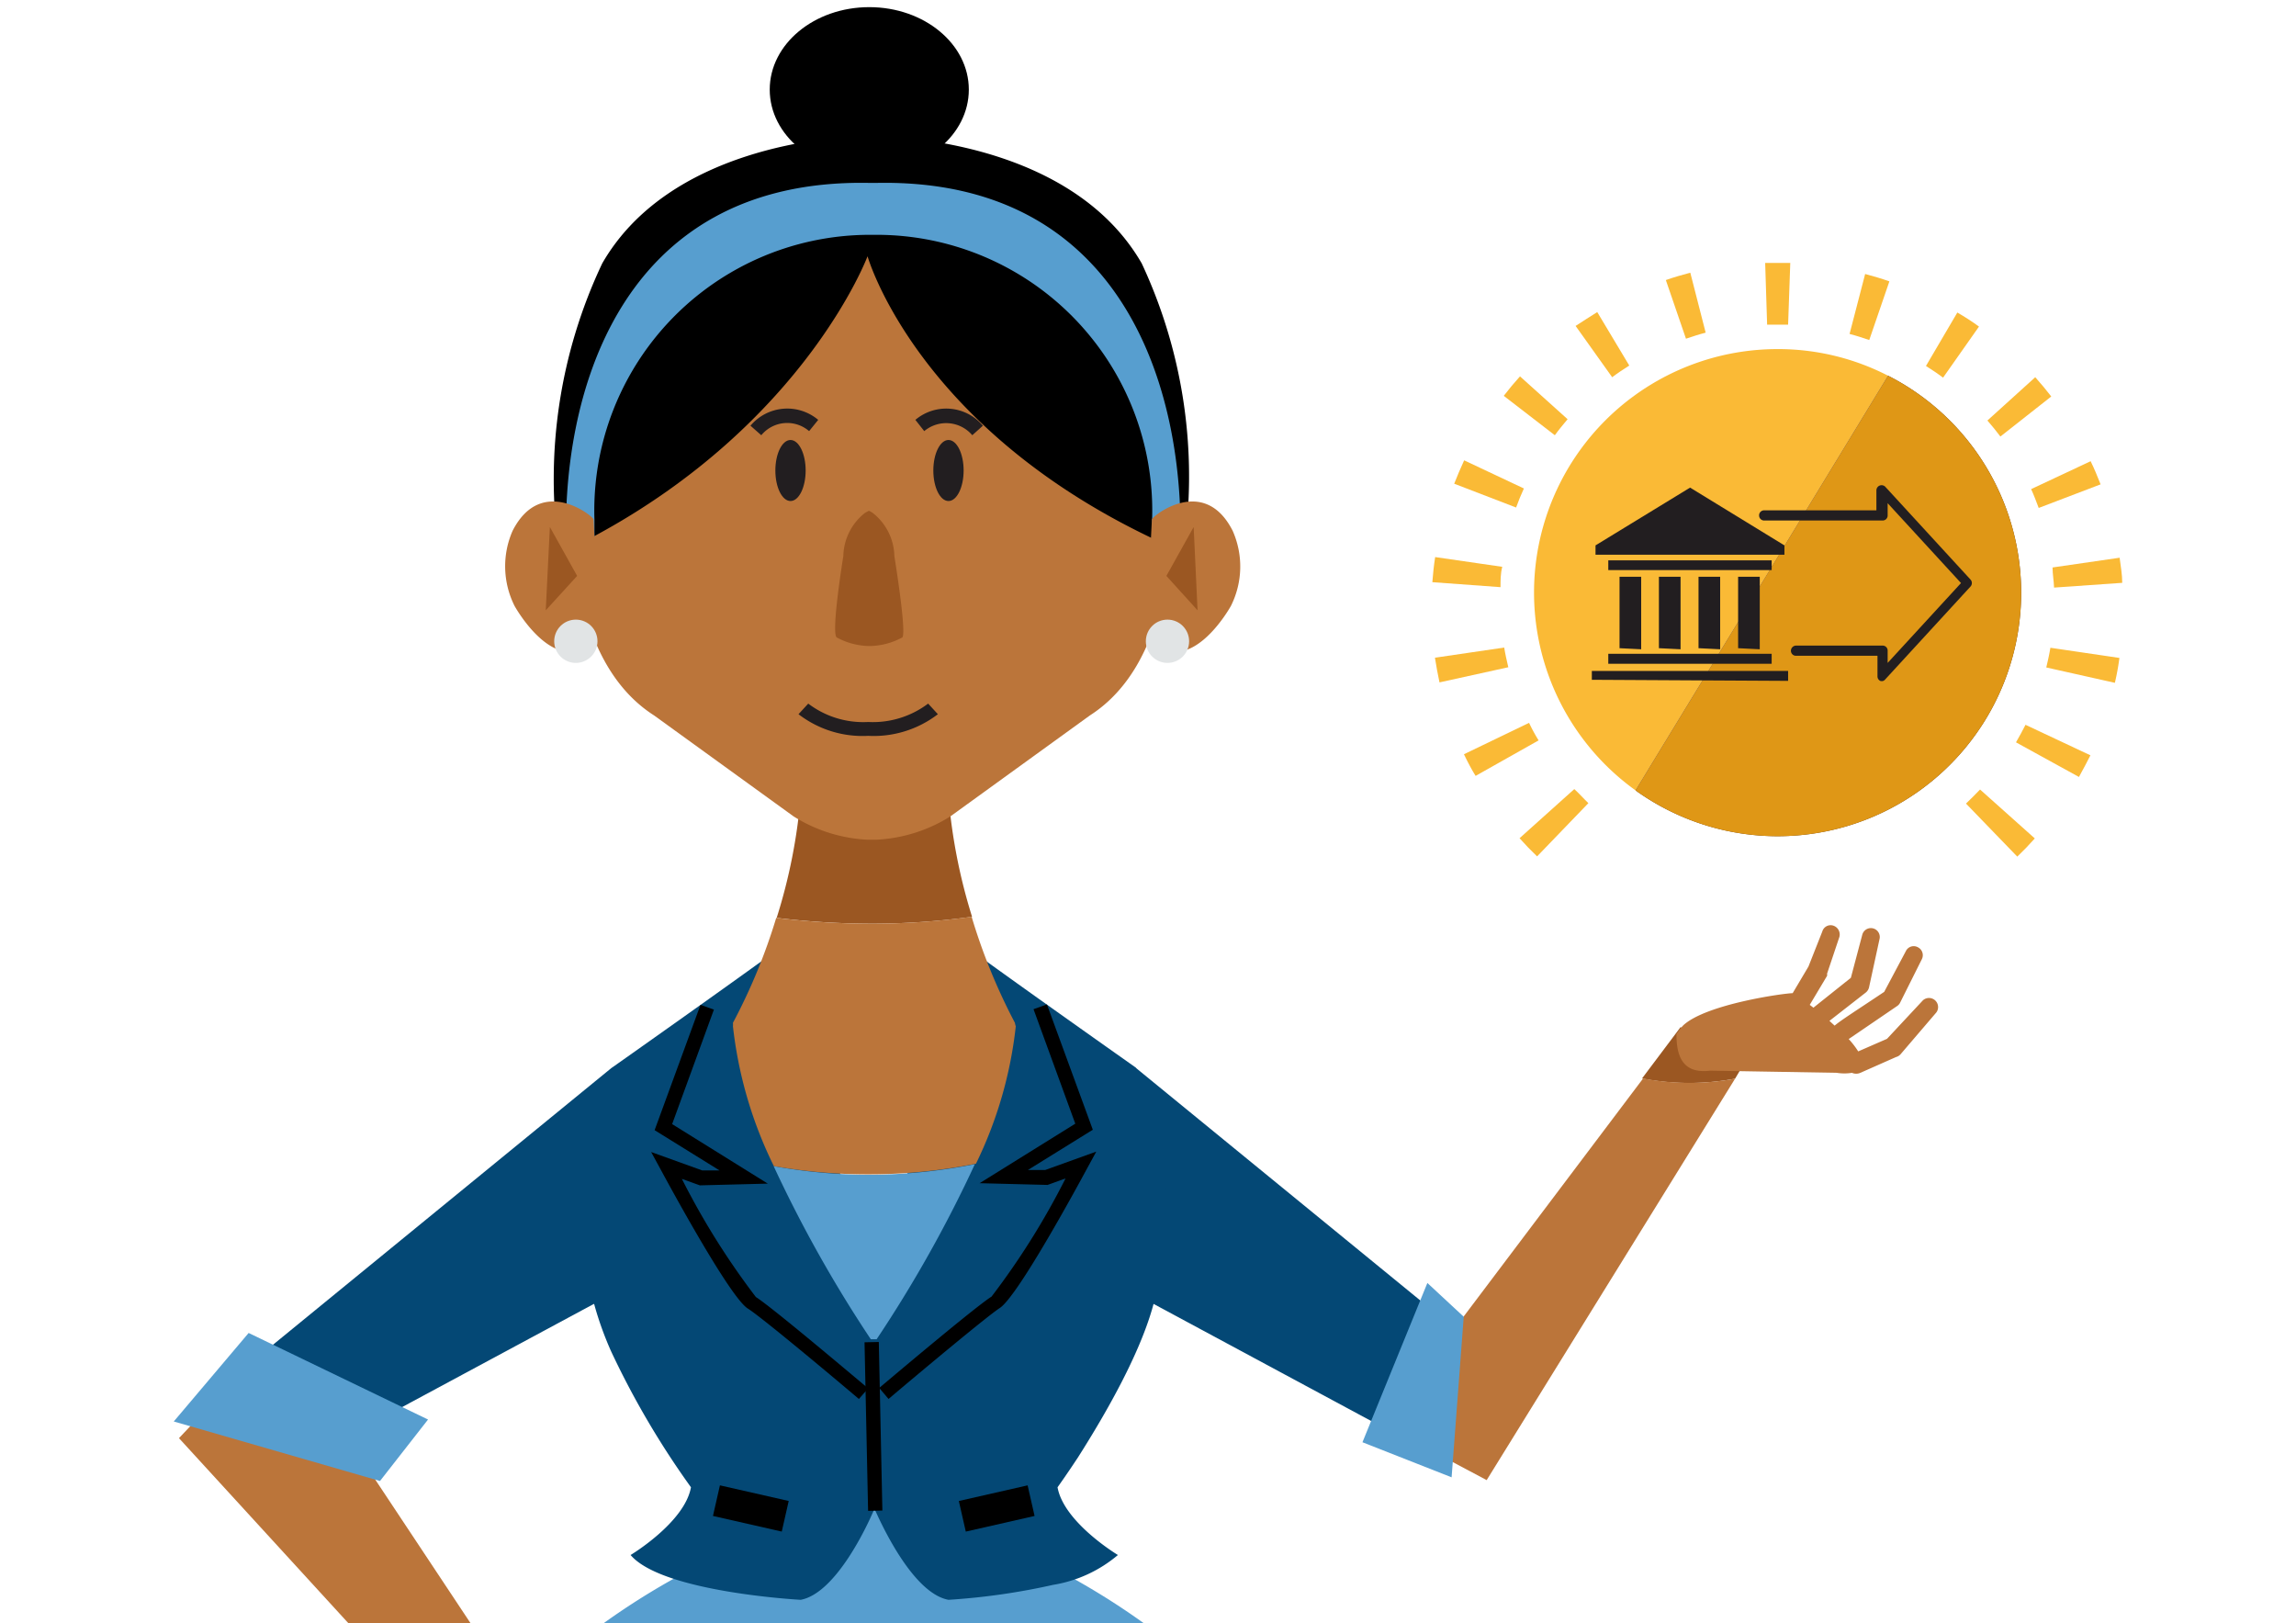 <svg id="DADOS_INFORMAÇÃO_E_CONHECIMENTO" data-name="DADOS , INFORMAÇÃO E CONHECIMENTO" xmlns="http://www.w3.org/2000/svg" xmlns:xlink="http://www.w3.org/1999/xlink" viewBox="0 0 106.1 75"><defs><style>.cls-1{fill:none;}.cls-2{clip-path:url(#clip-path);}.cls-3{fill:#f2d6c4;}.cls-4{fill:#4d4641;}.cls-5{clip-path:url(#clip-path-2);}.cls-6{fill:#044875;}.cls-7{fill:#9b5722;}.cls-8{fill:#bb753a;}.cls-9{fill:#579ecf;}.cls-10{fill:#e1e4e5;}.cls-11{fill:#221e20;}.cls-12{fill:#faba36;}.cls-13{fill:#553119;}.cls-14{fill:#df9716;}</style><clipPath id="clip-path"><rect class="cls-1" y="-95" width="106.1" height="75"/></clipPath><clipPath id="clip-path-2"><rect class="cls-1" width="106.1" height="75"/></clipPath></defs><g class="cls-2"><path d="M52.93-8.56c0,.14.72,12.83.72,12.83s1.19,3.36,1.49,4.23S48.5,74.72,48.5,74.72l14.21,2.51L62.49-8.42S53-8.71,52.93-8.56Z"/><path d="M54.54-7.83l.9,11.67s2.74,3.35,3.63,4.66,4.5,71,4.5,71,9.7,1.68,12.83-2.84L77.32,6s3.59-8.6,1.81-15L54.54-7.76"/><path class="cls-3" d="M92.85,31.15l3.56,3.06a.77.77,0,0,0,1.07-.07.75.75,0,0,0-.06-1.07L94.11,30l-1.06-2.43a6.5,6.5,0,0,0,1-.81c.62.89,1.76,2.56,2.78,4.09a.79.79,0,0,0,.32.28l3.73,1.79a.76.76,0,0,0,1-.33.74.74,0,0,0-.33-1l-3.45-1.84c-1.6-2.38-2.41-3.58-2.86-4.19l.39-.45,2.41,3.08a.84.84,0,0,0,.44.29l4.06.88a.77.77,0,0,0,1-.53.76.76,0,0,0-.52-.93l-3.76-1-2.47-3.15.24-.3,2.45,1.46.19.08,3.12,1a.78.78,0,0,0,1-.51.76.76,0,0,0-.51-.94l-3-1.17-2.24-1.34c-.08-.67-.93-7.41-2.75-9.29a4.72,4.72,0,0,0-.73-.56c-1.8-.07-3.4.49-3.1,2.86l-.19,10.74a3.9,3.9,0,0,0,.06,1.27.81.81,0,0,0,0,.73l1.33,3A.86.86,0,0,0,92.85,31.15Z"/><path class="cls-3" d="M90.76-15.58l.13,7,.46,24.71,4.87-.37L102-8.89l1.56-9.1C99.4-15.47,94.33-15.29,90.76-15.58Z"/><polygon class="cls-4" points="63.07 79.51 59.99 25.87 58.63 8.75 54.97 4.19 54.83 -6.36 55.83 -6.37 55.96 3.83 59.6 8.36 59.61 8.52 60.98 25.8 64.07 79.45 63.07 79.51"/><path d="M52.71,73s-1.37,9.19-5.35,9.73l-4,.27a6.88,6.88,0,0,0-1,3.72s6.29.43,8.55-.42c0,0,4.59-2.56,5.08-3.21l-.13,1.54,4.4-.16.18-8.94Z"/></g><g class="cls-5"><polygon class="cls-6" points="52.45 49.31 69.83 63.52 64.39 66.21 52.4 59.76 52.45 49.31"/><path class="cls-7" d="M80.18,49.84l.48-.81-3-1.57-1.78,2.37A11.46,11.46,0,0,0,80.18,49.84Z"/><path class="cls-8" d="M75.93,49.83l-8.67,11.5-1.49,5.5,2.93,1.56L80.18,49.84A11.46,11.46,0,0,1,75.93,49.83Z"/><polygon class="cls-9" points="62.96 66.64 67.08 68.26 67.64 60.84 65.96 59.28 62.96 66.64"/><path class="cls-8" d="M87.82,48.72l1.66-1.94a.42.42,0,0,0-.62-.56L87.2,48l-1.33.58a4,4,0,0,0-.44-.57l2.23-1.52a.41.41,0,0,0,.15-.17l1-2a.41.41,0,0,0-.18-.55.4.4,0,0,0-.56.18l-1,1.88c-1.3.87-2,1.31-2.29,1.56l-.24-.22,1.68-1.31a.43.43,0,0,0,.15-.24l.48-2.21a.41.41,0,1,0-.79-.23l-.53,2L83.8,46.56l-.17-.13.8-1.34a.3.3,0,0,0,0-.1l.57-1.7a.43.43,0,0,0-.28-.52.4.4,0,0,0-.51.27l-.64,1.62-.73,1.23c-.37,0-4,.5-5.06,1.49a3,3,0,0,0-.31.4c0,1,.27,1.85,1.56,1.69l5.85.1a2.19,2.19,0,0,0,.7,0,.48.48,0,0,0,.39,0l1.65-.73A.42.42,0,0,0,87.82,48.72Z"/><polygon class="cls-8" points="9.18 65.49 8.27 66.45 22.47 81.96 24.73 79.5 16.74 67.46 9.18 65.49"/><path class="cls-9" d="M47.44,71.85,40.88,68.4v-.53l-.51.26-.5-.26v.53l-6.56,3.45s-14,5.9-14.38,17.58l1.54,28.38a78.51,78.51,0,0,0,19.9,3.08,78.53,78.53,0,0,0,19.91-3.08l1.54-28.38C61.44,77.75,47.44,71.85,47.44,71.85Z"/><polygon class="cls-6" points="28.3 49.31 10.92 63.52 16.36 66.21 28.35 59.76 28.3 49.31"/><polygon class="cls-9" points="11.49 61.59 8.03 65.68 17.56 68.43 19.78 65.59 11.49 61.59"/><path class="cls-6" d="M53.46,59.57s1.4-6.6-1-10.26c0,0-5.87-4.14-7.75-5.53,0,0-3.85,14.44-3.85,14.58s-.3,2-.48,3.07c-.17-1.12-.47-3-.47-3.07s-3.85-14.58-3.85-14.58c-1.88,1.39-7.75,5.53-7.75,5.53-2.41,3.66-1,10.26-1,10.26a7.64,7.64,0,0,0,.17.77,15.31,15.31,0,0,0,.76,2.1h0a39.3,39.3,0,0,0,3.69,6.28c-.29,1.63-2.79,3.13-2.79,3.13C30.61,73.58,37,73.92,37,73.92c1.57-.29,3-3.23,3.41-4.21.44,1,1.85,3.92,3.42,4.21a30.87,30.87,0,0,0,4.83-.69h0a6.17,6.17,0,0,0,3-1.38s-2.5-1.5-2.79-3.13c0,0,.39-.54.95-1.39C51,65.47,53,62.11,53.46,59.57Z"/><rect x="44.42" y="68.98" width="3.26" height="1.45" transform="translate(-14.3 11.94) rotate(-12.81)"/><path class="cls-7" d="M40.51,36.63h-.27L37,36.79a25.54,25.54,0,0,1-1.11,5.62,36.45,36.45,0,0,0,4.36.27,33.69,33.69,0,0,0,4.67-.32,25.7,25.7,0,0,1-1.09-5.57Z"/><path class="cls-8" d="M54,24.82l-.19-4.77c-.17-11.21-11.15-12.77-13.35-13v0H40.1v0c-2.19.2-13.18,1.76-13.34,13l-.2,4.77s-.12,5.82,3.67,8.24l6.44,4.66A7.07,7.07,0,0,0,40.1,38.8h.38a7.08,7.08,0,0,0,3.44-1.08l6.44-4.66C54.15,30.64,54,24.82,54,24.82Z"/><path d="M52.76,12.17C49.68,6.83,42.21,6.33,40.48,6.29h-.37c-1.73,0-9.21.54-12.28,5.88a23.28,23.28,0,0,0-2,13.31l0,.26c.17,0,1.48-.89,1.6-.95,9.78-5.25,12.66-12.95,12.66-12.95s2.2,7.79,13.09,13c.12.05,1.33.9,1.5.95l0-.26A23.23,23.23,0,0,0,52.76,12.17Z"/><line x1="23.97" y1="25.74" x2="24.03" y2="25.56"/><rect x="33.98" y="68.07" width="1.45" height="3.26" transform="translate(-40.96 88.1) rotate(-77.2)"/><path class="cls-9" d="M35.75,53.88a59.89,59.89,0,0,0,4.49,8h.27a59.91,59.91,0,0,0,4.54-8.09,25.13,25.13,0,0,1-5,.49A24.67,24.67,0,0,1,35.75,53.88Z"/><path class="cls-8" d="M46.9,47.26a27.3,27.3,0,0,1-2-4.9,33.69,33.69,0,0,1-4.67.32,36.45,36.45,0,0,1-4.36-.27,26.93,26.93,0,0,1-2,4.85.86.86,0,0,1,0,.16,19.45,19.45,0,0,0,1.89,6.46,24.67,24.67,0,0,0,4.34.38,25.13,25.13,0,0,0,5-.49,19.2,19.2,0,0,0,1.84-6.35A.86.86,0,0,1,46.9,47.26Z"/><path d="M39.69,64.64c-1.51-1.28-4.52-3.79-5.12-4.17C33.77,60,31.05,55,30.51,54l-.42-.77,2.36.85.8,0-3-1.86,2.12-5.79.62.22-1.93,5.29,4.42,2.75-3.14.08-.83-.3a34.83,34.83,0,0,0,3.42,5.46c.78.49,5,4.07,5.19,4.22Z"/><path d="M41.06,64.64l-.43-.51c.18-.15,4.41-3.73,5.19-4.22a34.83,34.83,0,0,0,3.42-5.46l-.83.3-3.14-.08,4.42-2.75-1.93-5.29.62-.22L50.5,52.2l-3,1.86.8,0,2.36-.85-.42.77c-.54,1-3.26,6-4.06,6.47C45.58,60.85,42.57,63.36,41.06,64.64Z"/><rect x="40.03" y="62.02" width="0.66" height="7.79" transform="translate(-1.38 0.86) rotate(-1.21)"/><ellipse cx="40.17" cy="4.14" rx="4.6" ry="3.81"/><path class="cls-9" d="M40.56,8.45h-.44c-11.48-.19-14.29,9.78-13.94,17.24a.83.83,0,0,0,.38-.08l.91-.82c0-.26,0-.51,0-.77A12.74,12.74,0,0,1,40.29,10.85h.11A12.74,12.74,0,0,1,53.24,24c0,.26,0,.51,0,.77.3.27.55.54.86.82a1.05,1.05,0,0,0,.43.08C54.86,18.23,52.05,8.26,40.56,8.45Z"/><path class="cls-8" d="M27.43,24c0-.13-2.4-2.09-3.74.52A4.08,4.08,0,0,0,23.78,28s2,3.64,3.91,1.39Z"/><path class="cls-8" d="M53.23,24c0-.13,2.4-2.09,3.73.52A4.06,4.06,0,0,1,56.88,28s-2,3.64-3.92,1.39Z"/><polygon class="cls-7" points="25.41 24.35 26.67 26.61 25.22 28.2 25.41 24.35"/><polygon class="cls-7" points="55.16 24.35 53.9 26.61 55.34 28.2 55.16 24.35"/><circle class="cls-10" cx="26.61" cy="29.63" r="1"/><circle class="cls-10" cx="53.95" cy="29.63" r="1"/><path class="cls-7" d="M41.33,25.7a2.61,2.61,0,0,0-1-2,1.15,1.15,0,0,0-.18-.1l-.18.1a2.61,2.61,0,0,0-1,2s-.57,3.49-.31,3.75a3.25,3.25,0,0,0,1.49.4h.06a3.25,3.25,0,0,0,1.49-.4C41.9,29.19,41.33,25.7,41.33,25.7Z"/><path class="cls-11" d="M40.12,34a4.85,4.85,0,0,1-3.22-1l.45-.49a4.2,4.2,0,0,0,2.77.85,4.24,4.24,0,0,0,2.77-.85l.45.49A4.87,4.87,0,0,1,40.12,34Z"/><path class="cls-11" d="M35.18,20.11l-.5-.44a2.22,2.22,0,0,1,3.13-.27l-.42.52A1.55,1.55,0,0,0,35.18,20.11Z"/><path class="cls-11" d="M44.93,20.11a1.58,1.58,0,0,0-2.22-.19l-.41-.52a2.21,2.21,0,0,1,3.12.27Z"/><ellipse class="cls-11" cx="36.53" cy="21.74" rx="0.7" ry="1.41"/><ellipse class="cls-11" cx="43.83" cy="21.74" rx="0.7" ry="1.41"/><path class="cls-12" d="M82.15,16.13a11.25,11.25,0,0,0-6.57,20.39L87.25,17.36A11.1,11.1,0,0,0,82.15,16.13Z"/><path class="cls-12" d="M91.45,15.09c-.31-.23-.64-.44-1-.65L89,16.91c.27.17.54.35.79.54Z"/><path class="cls-12" d="M78.11,12.6c-.38.1-.76.21-1.13.34l.93,2.71c.3-.1.6-.2.91-.28Z"/><path class="cls-12" d="M94.79,18.32c-.23-.3-.48-.6-.74-.89l-2.21,2c.21.24.41.49.6.74Z"/><path class="cls-12" d="M87.31,13c-.37-.13-.74-.24-1.12-.34l-.72,2.77c.31.08.61.18.91.28Z"/><path class="cls-12" d="M98.07,26.93c0-.38-.07-.77-.12-1.16l-3.1.45c0,.31.06.62.07.93Z"/><path class="cls-12" d="M97.07,22.38c-.14-.36-.29-.72-.46-1.07L93.86,22.6c.13.28.24.58.35.87Z"/><path class="cls-12" d="M66.32,25.74c-.06.38-.1.77-.13,1.16l3.15.23c0-.32,0-.63.08-.94Z"/><path class="cls-12" d="M73.81,14.42c-.33.2-.65.42-1,.64l1.69,2.37c.25-.19.52-.37.79-.54Z"/><path class="cls-12" d="M82.63,15l.1-2.85H81.57L81.66,15h1Z"/><path class="cls-12" d="M67.65,34.85c.17.35.35.7.54,1l2.91-1.64a7.89,7.89,0,0,1-.44-.81Z"/><path class="cls-12" d="M66.31,30.39c.06.38.13.77.21,1.14l3.18-.7c-.07-.3-.14-.6-.19-.91Z"/><path class="cls-12" d="M70.24,17.39q-.39.43-.75.9l2.36,1.82c.18-.25.39-.5.59-.74Z"/><path class="cls-12" d="M67.66,21.27c-.16.35-.32.72-.46,1.08l2.86,1.1c.11-.3.23-.6.36-.88Z"/><path class="cls-12" d="M96.07,35.9c.19-.34.37-.69.53-1l-3-1.41c-.14.28-.29.55-.44.81Z"/><path class="cls-12" d="M90.85,37.13l2.37,2.45q.42-.4.81-.84L91.5,36.48C91.29,36.7,91.07,36.92,90.85,37.13Z"/><path class="cls-12" d="M72.75,36.46l-2.53,2.27q.39.44.81.84l2.37-2.46C73.18,36.9,73,36.69,72.75,36.46Z"/><path class="cls-12" d="M94.56,30.84l3.17.71a11.58,11.58,0,0,0,.21-1.15l-3.19-.47C94.7,30.24,94.63,30.54,94.56,30.84Z"/><path class="cls-13" d="M87.25,17.36,75.58,36.52A11.25,11.25,0,1,0,87.25,17.36Z"/><path class="cls-14" d="M87.25,17.36,75.58,36.52A11.25,11.25,0,1,0,87.25,17.36Z"/><path class="cls-11" d="M73.56,31.41V31h9.07v.46Zm.76-.74v-.46h7.55v.46Zm.52-.72v-3.3h1V30Zm1.82,0v-3.3h1V30Zm1.83,0v-3.3h1V30Zm1.83,0v-3.3h1V30Zm-6-3.61v-.45h7.55v.45Zm-.59-.71V25.2l4.37-2.67,4.36,2.67v.43Z"/><path class="cls-11" d="M87,31.47l-.09,0a.23.23,0,0,1-.15-.22V30.3H83a.23.23,0,0,1-.24-.23.24.24,0,0,1,.24-.24h4a.23.23,0,0,1,.23.24v.56l3.39-3.69-3.39-3.69v.57a.23.23,0,0,1-.23.23H81.52a.23.23,0,0,1-.23-.23.23.23,0,0,1,.23-.24h5.19v-.93a.24.24,0,0,1,.41-.16l3.94,4.29a.24.24,0,0,1,0,.32l-3.94,4.29A.23.23,0,0,1,87,31.47Z"/></g></svg>